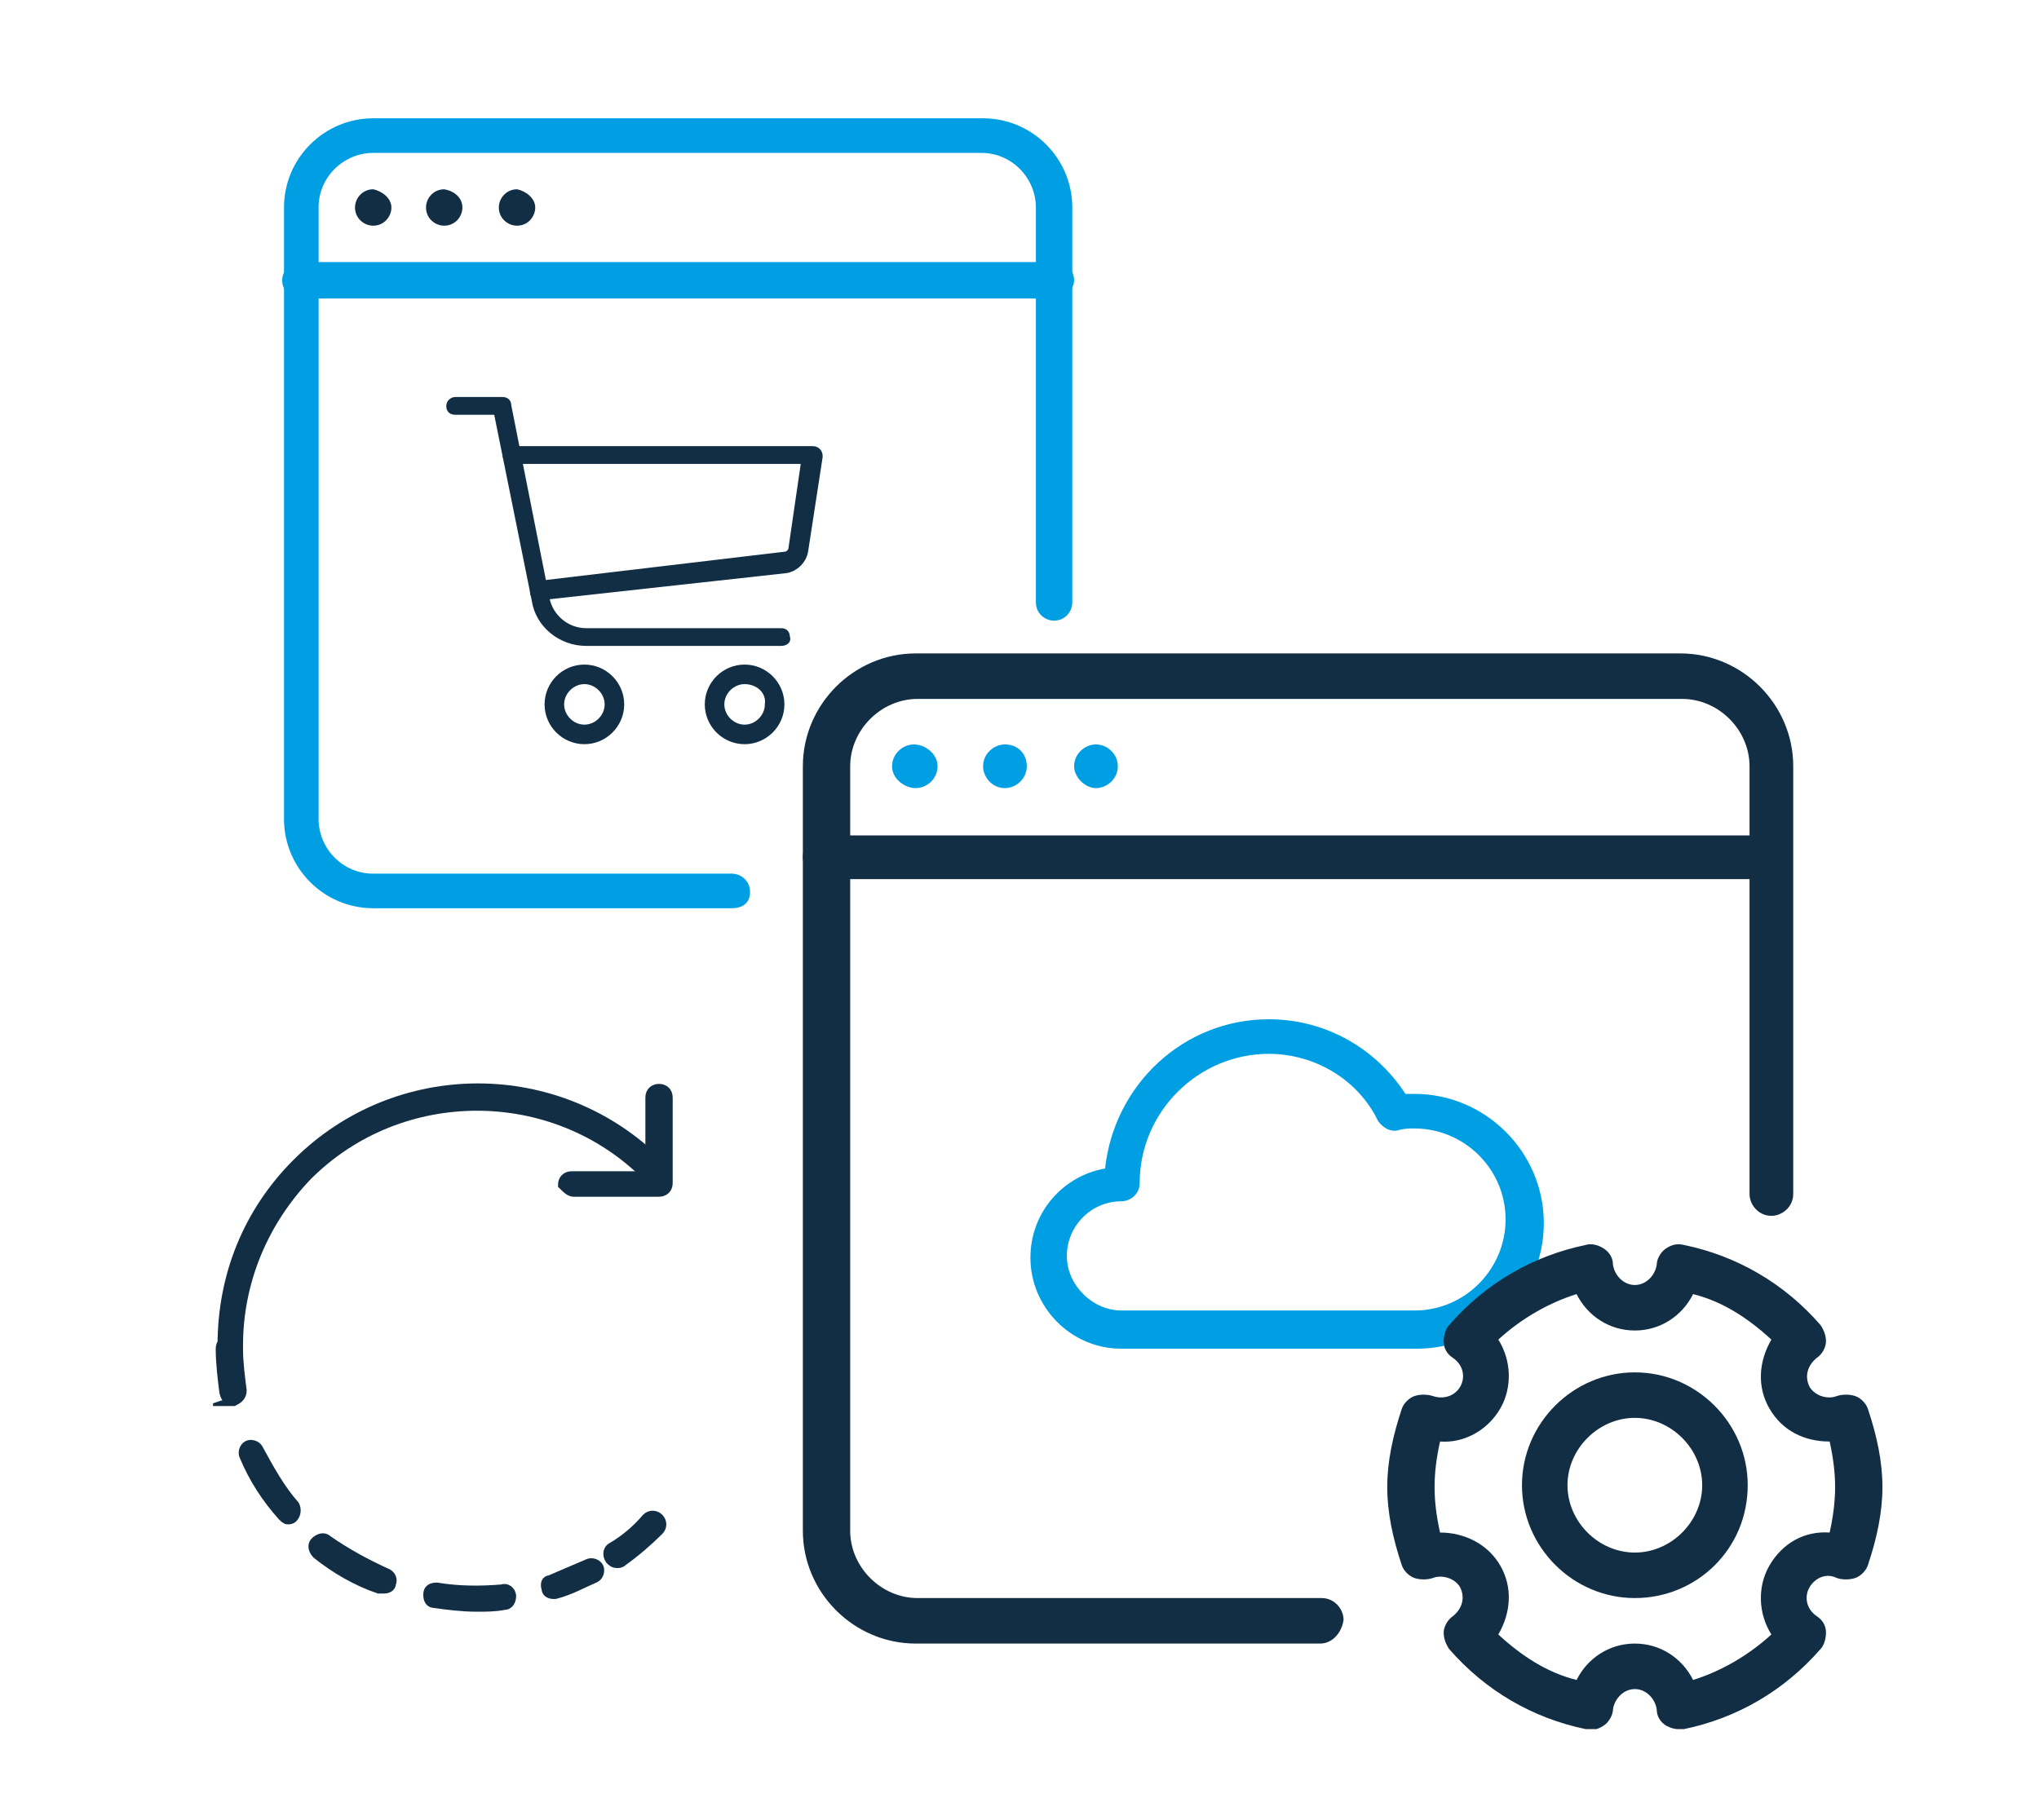 <?xml version="1.0" encoding="utf-8"?>
<!-- Generator: Adobe Illustrator 27.0.0, SVG Export Plug-In . SVG Version: 6.00 Build 0)  -->
<svg version="1.1" id="Ebene_1" xmlns="http://www.w3.org/2000/svg" xmlns:xlink="http://www.w3.org/1999/xlink" x="0px" y="0px"
	 width="112px" height="100px" viewBox="0 0 112 100" style="enable-background:new 0 0 112 100;" xml:space="preserve">
<style type="text/css">
	.st0{clip-path:url(#SVGID_00000145058724258662590510000013645358889467713453_);fill:#009FE3;}
	.st1{clip-path:url(#SVGID_00000145058724258662590510000013645358889467713453_);fill:#122E45;}
	
		.st2{clip-path:url(#SVGID_00000145058724258662590510000013645358889467713453_);fill:none;stroke:#122E45;stroke-width:0.374;stroke-miterlimit:10;}
	
		.st3{clip-path:url(#SVGID_00000145058724258662590510000013645358889467713453_);fill:none;stroke:#122E45;stroke-width:0.5;stroke-miterlimit:10;}
</style>
<g>
	<defs>
		<rect id="SVGID_1_" x="11.7" y="6.5" width="91.7" height="88.5"/>
	</defs>
	<clipPath id="SVGID_00000168114278191466224390000009928208754857821340_">
		<use xlink:href="#SVGID_1_"  style="overflow:visible;"/>
	</clipPath>
	<path style="clip-path:url(#SVGID_00000168114278191466224390000009928208754857821340_);fill:#009FE3;" d="M69.7,57.9
		c-3.9,0-7.1,3.2-7.1,7.1c0,0.6-0.5,1-1,1c-1.7,0-3,1.4-3,3s1.4,3,3,3h16.1c2.8,0,5-2.3,5-5c0-2.8-2.3-5-5-5c-0.3,0-0.6,0-0.9,0.1
		c-0.4,0.1-0.8-0.1-1.1-0.5C74.6,59.3,72.2,57.9,69.7,57.9 M77.8,74.1H61.6c-2.8,0-5-2.3-5-5c0-2.5,1.8-4.5,4.1-4.9
		c0.5-4.6,4.3-8.2,9-8.2c3,0,5.8,1.5,7.5,4.1c0.2,0,0.4,0,0.5,0c3.9,0,7.1,3.2,7.1,7.1S81.7,74.1,77.8,74.1"/>
	<path style="clip-path:url(#SVGID_00000168114278191466224390000009928208754857821340_);fill:#122E45;" d="M89.8,90.3
		c1.4,0,2.6,0.8,3.2,2c1.6-0.5,3.1-1.4,4.3-2.5c-0.7-1.1-0.8-2.6-0.1-3.8c0.7-1.2,1.9-1.9,3.3-1.8c0.2-0.9,0.3-1.7,0.3-2.5
		c0-0.8-0.1-1.6-0.3-2.5c-1.4,0-2.6-0.6-3.3-1.8c-0.7-1.2-0.6-2.6,0.1-3.8c-1.3-1.2-2.7-2.1-4.3-2.5c-0.6,1.2-1.8,2-3.2,2
		c-1.4,0-2.6-0.8-3.2-2c-1.6,0.5-3.1,1.4-4.3,2.5c0.7,1.1,0.8,2.6,0.1,3.8c-0.7,1.2-2,1.9-3.3,1.8c-0.2,0.9-0.3,1.7-0.3,2.5
		c0,0.8,0.1,1.6,0.3,2.5c1.3,0,2.6,0.6,3.3,1.8c0.7,1.2,0.6,2.6-0.1,3.8c1.3,1.2,2.7,2.1,4.3,2.5C87.2,91.1,88.4,90.3,89.8,90.3
		 M92.2,95c-0.3,0-0.5-0.1-0.7-0.2c-0.3-0.2-0.5-0.5-0.5-0.9c-0.1-0.6-0.6-1.1-1.2-1.1c-0.6,0-1.1,0.5-1.2,1.1
		c0,0.3-0.2,0.7-0.5,0.9c-0.3,0.2-0.6,0.3-1,0.2c-2.9-0.6-5.5-2.1-7.5-4.4c-0.2-0.3-0.3-0.6-0.3-0.9c0-0.3,0.2-0.7,0.5-0.9
		c0.5-0.4,0.7-1,0.4-1.6c-0.3-0.5-1-0.7-1.5-0.5c-0.3,0.1-0.7,0.1-1,0c-0.3-0.1-0.6-0.4-0.7-0.7c-0.5-1.5-0.8-2.9-0.8-4.3
		c0-1.4,0.3-2.8,0.8-4.3c0.1-0.3,0.4-0.6,0.7-0.7c0.3-0.1,0.7-0.1,1,0c0.6,0.2,1.2,0,1.5-0.5c0.3-0.5,0.2-1.2-0.4-1.6
		c-0.3-0.2-0.5-0.5-0.5-0.9c0-0.3,0.1-0.7,0.3-0.9c2-2.3,4.6-3.8,7.5-4.4c0.3-0.1,0.7,0,1,0.2c0.3,0.2,0.5,0.5,0.5,0.9
		c0.1,0.6,0.6,1.1,1.2,1.1c0.6,0,1.1-0.5,1.2-1.1c0-0.3,0.2-0.7,0.5-0.9c0.3-0.2,0.6-0.3,1-0.2c2.9,0.6,5.5,2.1,7.5,4.4
		c0.2,0.3,0.3,0.6,0.3,0.9c0,0.3-0.2,0.7-0.5,0.9c-0.5,0.4-0.7,1-0.4,1.6c0.3,0.5,1,0.7,1.5,0.5c0.3-0.1,0.7-0.1,1,0
		c0.3,0.1,0.6,0.4,0.7,0.7c0.5,1.5,0.8,2.9,0.8,4.3c0,1.4-0.3,2.8-0.8,4.3c-0.1,0.3-0.4,0.6-0.7,0.7c-0.3,0.1-0.7,0.1-1,0
		c-0.6-0.3-1.2,0-1.5,0.5c-0.3,0.5-0.2,1.2,0.4,1.6c0.3,0.2,0.5,0.5,0.5,0.9c0,0.3-0.1,0.7-0.3,0.9c-2,2.3-4.6,3.8-7.5,4.4
		C92.4,95,92.3,95,92.2,95"/>
	<path style="clip-path:url(#SVGID_00000168114278191466224390000009928208754857821340_);fill:#122E45;" d="M89.8,77.9
		c-2,0-3.7,1.7-3.7,3.7c0,2,1.7,3.7,3.7,3.7c2,0,3.7-1.7,3.7-3.7C93.5,79.6,91.8,77.9,89.8,77.9 M89.8,87.8c-3.4,0-6.2-2.8-6.2-6.2
		c0-3.4,2.8-6.2,6.2-6.2c3.4,0,6.2,2.8,6.2,6.2C96,85.1,93.2,87.8,89.8,87.8"/>
	<path style="clip-path:url(#SVGID_00000168114278191466224390000009928208754857821340_);fill:#122E45;" d="M72.5,90.3H50.3
		c-3.4,0-6.2-2.8-6.2-6.2v-42c0-3.4,2.8-6.2,6.2-6.2h42c3.4,0,6.2,2.8,6.2,6.2v23.5c0,0.7-0.6,1.2-1.2,1.2c-0.7,0-1.2-0.6-1.2-1.2
		V42.1c0-2-1.7-3.7-3.7-3.7h-42c-2,0-3.7,1.7-3.7,3.7v42c0,2,1.7,3.7,3.7,3.7h22.2c0.7,0,1.2,0.6,1.2,1.2
		C73.7,89.7,73.2,90.3,72.5,90.3"/>
	<path style="clip-path:url(#SVGID_00000168114278191466224390000009928208754857821340_);fill:#122E45;" d="M97.2,48.3H45.3
		c-0.7,0-1.2-0.6-1.2-1.2c0-0.7,0.6-1.2,1.2-1.2h51.9c0.7,0,1.2,0.6,1.2,1.2C98.4,47.7,97.9,48.3,97.2,48.3"/>
	<path style="clip-path:url(#SVGID_00000168114278191466224390000009928208754857821340_);fill:#009FE3;" d="M51.5,42.1
		c0,0.7-0.6,1.2-1.2,1.2S49,42.8,49,42.1c0-0.7,0.6-1.2,1.2-1.2S51.5,41.4,51.5,42.1"/>
	<path style="clip-path:url(#SVGID_00000168114278191466224390000009928208754857821340_);fill:#009FE3;" d="M56.4,42.1
		c0,0.7-0.6,1.2-1.2,1.2c-0.7,0-1.2-0.6-1.2-1.2c0-0.7,0.6-1.2,1.2-1.2C55.9,40.9,56.4,41.4,56.4,42.1"/>
	<path style="clip-path:url(#SVGID_00000168114278191466224390000009928208754857821340_);fill:#009FE3;" d="M61.4,42.1
		c0,0.7-0.6,1.2-1.2,1.2s-1.2-0.6-1.2-1.2c0-0.7,0.6-1.2,1.2-1.2S61.4,41.4,61.4,42.1"/>
	<path style="clip-path:url(#SVGID_00000168114278191466224390000009928208754857821340_);fill:#009FE3;" d="M40.2,49.9H20.5
		c-2.7,0-4.9-2.2-4.9-4.9V11.4c0-2.7,2.2-4.9,4.9-4.9H54c2.7,0,4.9,2.2,4.9,4.9v21.7c0,0.5-0.4,1-1,1c-0.5,0-1-0.4-1-1V11.4
		c0-1.6-1.3-3-3-3H20.5c-1.6,0-3,1.3-3,3V45c0,1.6,1.3,3,3,3h19.7c0.5,0,1,0.4,1,1S40.8,49.9,40.2,49.9"/>
	<path style="clip-path:url(#SVGID_00000168114278191466224390000009928208754857821340_);fill:#009FE3;" d="M58,16.4H16.5
		c-0.5,0-1-0.4-1-1c0-0.5,0.4-1,1-1H58c0.5,0,1,0.4,1,1C59,15.9,58.5,16.4,58,16.4"/>
	<path style="clip-path:url(#SVGID_00000168114278191466224390000009928208754857821340_);fill:#122E45;" d="M21.5,11.4
		c0,0.5-0.4,1-1,1c-0.5,0-1-0.4-1-1c0-0.5,0.4-1,1-1C21,10.5,21.5,10.9,21.5,11.4"/>
	<path style="clip-path:url(#SVGID_00000168114278191466224390000009928208754857821340_);fill:#122E45;" d="M25.4,11.4
		c0,0.5-0.4,1-1,1c-0.5,0-1-0.4-1-1c0-0.5,0.4-1,1-1C25,10.5,25.4,10.9,25.4,11.4"/>
	<path style="clip-path:url(#SVGID_00000168114278191466224390000009928208754857821340_);fill:#122E45;" d="M29.4,11.4
		c0,0.5-0.4,1-1,1c-0.5,0-1-0.4-1-1c0-0.5,0.4-1,1-1C28.9,10.5,29.4,10.9,29.4,11.4"/>
	<path style="clip-path:url(#SVGID_00000168114278191466224390000009928208754857821340_);fill:#122E45;" d="M40.9,37.4
		c-0.7,0-1.3,0.6-1.3,1.3c0,0.7,0.6,1.3,1.3,1.3s1.3-0.6,1.3-1.3C42.3,38,41.7,37.4,40.9,37.4 M40.9,40.7c-1.1,0-2-0.9-2-2
		c0-1.1,0.9-2,2-2s2,0.9,2,2C42.9,39.8,42,40.7,40.9,40.7"/>
	
		<path style="clip-path:url(#SVGID_00000168114278191466224390000009928208754857821340_);fill:none;stroke:#122E45;stroke-width:0.374;stroke-miterlimit:10;" d="
		M40.9,37.4c-0.7,0-1.3,0.6-1.3,1.3c0,0.7,0.6,1.3,1.3,1.3s1.3-0.6,1.3-1.3C42.3,38,41.7,37.4,40.9,37.4z M40.9,40.7
		c-1.1,0-2-0.9-2-2c0-1.1,0.9-2,2-2s2,0.9,2,2C42.9,39.8,42,40.7,40.9,40.7z"/>
	<path style="clip-path:url(#SVGID_00000168114278191466224390000009928208754857821340_);fill:#122E45;" d="M32.1,37.4
		c-0.7,0-1.3,0.6-1.3,1.3c0,0.7,0.6,1.3,1.3,1.3c0.7,0,1.3-0.6,1.3-1.3C33.4,38,32.8,37.4,32.1,37.4 M32.1,40.7c-1.1,0-2-0.9-2-2
		c0-1.1,0.9-2,2-2c1.1,0,2,0.9,2,2C34.1,39.8,33.2,40.7,32.1,40.7"/>
	
		<path style="clip-path:url(#SVGID_00000168114278191466224390000009928208754857821340_);fill:none;stroke:#122E45;stroke-width:0.374;stroke-miterlimit:10;" d="
		M32.1,37.4c-0.7,0-1.3,0.6-1.3,1.3c0,0.7,0.6,1.3,1.3,1.3c0.7,0,1.3-0.6,1.3-1.3C33.4,38,32.8,37.4,32.1,37.4z M32.1,40.7
		c-1.1,0-2-0.9-2-2c0-1.1,0.9-2,2-2c1.1,0,2,0.9,2,2C34.1,39.8,33.2,40.7,32.1,40.7z"/>
	<path style="clip-path:url(#SVGID_00000168114278191466224390000009928208754857821340_);fill:#122E45;" d="M42.9,35.3H32.2
		c-1.4,0-2.6-1-2.8-2.3l-2.1-10.4H25c-0.2,0-0.3-0.1-0.3-0.3c0-0.2,0.2-0.3,0.3-0.3h2.6c0.2,0,0.3,0.1,0.3,0.3l2.1,10.6
		c0.2,1,1.1,1.8,2.2,1.8h10.7c0.2,0,0.3,0.1,0.3,0.3C43.3,35.2,43.1,35.3,42.9,35.3"/>
	
		<path style="clip-path:url(#SVGID_00000168114278191466224390000009928208754857821340_);fill:none;stroke:#122E45;stroke-width:0.374;stroke-miterlimit:10;" d="
		M42.9,35.3H32.2c-1.4,0-2.6-1-2.8-2.3l-2.1-10.4H25c-0.2,0-0.3-0.1-0.3-0.3c0-0.2,0.2-0.3,0.3-0.3h2.6c0.2,0,0.3,0.1,0.3,0.3
		l2.1,10.6c0.2,1,1.1,1.8,2.2,1.8h10.7c0.2,0,0.3,0.1,0.3,0.3C43.3,35.2,43.1,35.3,42.9,35.3z"/>
	<path style="clip-path:url(#SVGID_00000168114278191466224390000009928208754857821340_);fill:#122E45;" d="M29.6,32.8
		c-0.2,0-0.3-0.1-0.3-0.3c0-0.2,0.1-0.3,0.3-0.4l13.5-1.6c0.2,0,0.4-0.2,0.4-0.4l0.7-4.8H28.1c-0.2,0-0.3-0.1-0.3-0.3
		c0-0.2,0.2-0.3,0.3-0.3h16.5c0.1,0,0.2,0,0.3,0.1c0.1,0.1,0.1,0.2,0.1,0.3l-0.8,5.2c-0.1,0.5-0.5,0.9-1,1L29.6,32.8
		C29.7,32.8,29.7,32.8,29.6,32.8"/>
	
		<path style="clip-path:url(#SVGID_00000168114278191466224390000009928208754857821340_);fill:none;stroke:#122E45;stroke-width:0.374;stroke-miterlimit:10;" d="
		M29.6,32.8c-0.2,0-0.3-0.1-0.3-0.3c0-0.2,0.1-0.3,0.3-0.4l13.5-1.6c0.2,0,0.4-0.2,0.4-0.4l0.7-4.8H28.1c-0.2,0-0.3-0.1-0.3-0.3
		c0-0.2,0.2-0.3,0.3-0.3h16.5c0.1,0,0.2,0,0.3,0.1c0.1,0.1,0.1,0.2,0.1,0.3l-0.8,5.2c-0.1,0.5-0.5,0.9-1,1L29.6,32.8
		C29.7,32.8,29.7,32.8,29.6,32.8z"/>
	<path style="clip-path:url(#SVGID_00000168114278191466224390000009928208754857821340_);fill:#122E45;" d="M12.6,74.4
		c0.3,0,0.5-0.2,0.5-0.5c0-3.5,1.4-6.8,3.8-9.3c5.1-5.1,13.5-5.1,18.6,0c0.2,0.2,0.5,0.2,0.7,0c0.2-0.2,0.2-0.5,0-0.7
		c-5.5-5.5-14.4-5.5-19.9,0c-2.7,2.7-4.1,6.2-4.1,10C12.1,74.2,12.3,74.4,12.6,74.4"/>
	
		<path style="clip-path:url(#SVGID_00000168114278191466224390000009928208754857821340_);fill:none;stroke:#122E45;stroke-width:0.5;stroke-miterlimit:10;" d="
		M12.6,74.4c0.3,0,0.5-0.2,0.5-0.5c0-3.5,1.4-6.8,3.8-9.3c5.1-5.1,13.5-5.1,18.6,0c0.2,0.2,0.5,0.2,0.7,0c0.2-0.2,0.2-0.5,0-0.7
		c-5.5-5.5-14.4-5.5-19.9,0c-2.7,2.7-4.1,6.2-4.1,10C12.1,74.2,12.3,74.4,12.6,74.4z"/>
	<path style="clip-path:url(#SVGID_00000168114278191466224390000009928208754857821340_);fill:#122E45;" d="M12.8,77
		C12.8,77,12.9,77,12.8,77c0.3-0.1,0.5-0.3,0.5-0.6c-0.1-0.8-0.2-1.5-0.2-2.3c0-0.3-0.2-0.5-0.5-0.5c-0.3,0-0.5,0.2-0.5,0.5
		c0,0.8,0.1,1.6,0.2,2.4C12.4,76.9,12.6,77,12.8,77"/>
	
		<path style="clip-path:url(#SVGID_00000168114278191466224390000009928208754857821340_);fill:none;stroke:#122E45;stroke-width:0.5;stroke-miterlimit:10;" d="
		M12.8,77C12.8,77,12.9,77,12.8,77c0.3-0.1,0.5-0.3,0.5-0.6c-0.1-0.8-0.2-1.5-0.2-2.3c0-0.3-0.2-0.5-0.5-0.5c-0.3,0-0.5,0.2-0.5,0.5
		c0,0.8,0.1,1.6,0.2,2.4C12.4,76.9,12.6,77,12.8,77z"/>
	<path style="clip-path:url(#SVGID_00000168114278191466224390000009928208754857821340_);fill:#122E45;" d="M15.8,83.5
		c0.1,0,0.2,0,0.3-0.1c0.2-0.2,0.2-0.5,0.1-0.7c-0.8-0.9-1.4-2-2-3.1c-0.1-0.2-0.4-0.3-0.6-0.2c-0.2,0.1-0.3,0.4-0.2,0.6
		c0.5,1.2,1.2,2.3,2.1,3.3C15.6,83.4,15.7,83.5,15.8,83.5 M21.1,87.3c0.2,0,0.4-0.1,0.4-0.3c0.1-0.2,0-0.5-0.3-0.6
		c-1.1-0.5-2.2-1.1-3.2-1.8c-0.2-0.2-0.5-0.1-0.7,0.1c-0.2,0.2-0.1,0.5,0.1,0.7c1,0.8,2.2,1.5,3.4,1.9C21,87.3,21.1,87.3,21.1,87.3
		 M30.4,87.6c0,0,0.1,0,0.1,0c0.8-0.2,1.5-0.6,2.2-0.9c0.2-0.1,0.3-0.4,0.2-0.6c-0.1-0.2-0.4-0.3-0.6-0.2c-0.7,0.3-1.4,0.6-2.1,0.9
		C30,86.8,29.9,87,30,87.3C30,87.5,30.2,87.6,30.4,87.6 M26.2,88.3c0.5,0,1,0,1.5-0.1c0.3,0,0.4-0.3,0.4-0.5c0-0.3-0.3-0.5-0.5-0.4
		c-1.2,0.1-2.4,0.1-3.6-0.1c-0.3,0-0.5,0.1-0.5,0.4c0,0.3,0.1,0.5,0.4,0.5C24.6,88.2,25.4,88.3,26.2,88.3"/>
	
		<path style="clip-path:url(#SVGID_00000168114278191466224390000009928208754857821340_);fill:none;stroke:#122E45;stroke-width:0.5;stroke-miterlimit:10;" d="
		M15.8,83.5c0.1,0,0.2,0,0.3-0.1c0.2-0.2,0.2-0.5,0.1-0.7c-0.8-0.9-1.4-2-2-3.1c-0.1-0.2-0.4-0.3-0.6-0.2c-0.2,0.1-0.3,0.4-0.2,0.6
		c0.5,1.2,1.2,2.3,2.1,3.3C15.6,83.4,15.7,83.5,15.8,83.5z M21.1,87.3c0.2,0,0.4-0.1,0.4-0.3c0.1-0.2,0-0.5-0.3-0.6
		c-1.1-0.5-2.2-1.1-3.2-1.8c-0.2-0.2-0.5-0.1-0.7,0.1c-0.2,0.2-0.1,0.5,0.1,0.7c1,0.8,2.2,1.5,3.4,1.9C21,87.3,21.1,87.3,21.1,87.3z
		 M30.4,87.6c0,0,0.1,0,0.1,0c0.8-0.2,1.5-0.6,2.2-0.9c0.2-0.1,0.3-0.4,0.2-0.6c-0.1-0.2-0.4-0.3-0.6-0.2c-0.7,0.3-1.4,0.6-2.1,0.9
		C30,86.8,29.9,87,30,87.3C30,87.5,30.2,87.6,30.4,87.6z M26.2,88.3c0.5,0,1,0,1.5-0.1c0.3,0,0.4-0.3,0.4-0.5c0-0.3-0.3-0.5-0.5-0.4
		c-1.2,0.1-2.4,0.1-3.6-0.1c-0.3,0-0.5,0.1-0.5,0.4c0,0.3,0.1,0.5,0.4,0.5C24.6,88.2,25.4,88.3,26.2,88.3z"/>
	<path style="clip-path:url(#SVGID_00000168114278191466224390000009928208754857821340_);fill:#122E45;" d="M33.9,85.9
		c0.1,0,0.2,0,0.3-0.1c0.7-0.5,1.4-1.1,2-1.7c0.2-0.2,0.2-0.5,0-0.7c-0.2-0.2-0.5-0.2-0.7,0C35,84,34.3,84.6,33.6,85
		c-0.2,0.1-0.3,0.4-0.1,0.7C33.6,85.8,33.7,85.9,33.9,85.9"/>
	
		<path style="clip-path:url(#SVGID_00000168114278191466224390000009928208754857821340_);fill:none;stroke:#122E45;stroke-width:0.5;stroke-miterlimit:10;" d="
		M33.9,85.9c0.1,0,0.2,0,0.3-0.1c0.7-0.5,1.4-1.1,2-1.7c0.2-0.2,0.2-0.5,0-0.7c-0.2-0.2-0.5-0.2-0.7,0C35,84,34.3,84.6,33.6,85
		c-0.2,0.1-0.3,0.4-0.1,0.7C33.6,85.8,33.7,85.9,33.9,85.9z"/>
	<path style="clip-path:url(#SVGID_00000168114278191466224390000009928208754857821340_);fill:#122E45;" d="M31.5,65.5h4.7
		c0.3,0,0.5-0.2,0.5-0.5v-4.7c0-0.3-0.2-0.5-0.5-0.5c-0.3,0-0.5,0.2-0.5,0.5v4.3h-4.3c-0.3,0-0.5,0.2-0.5,0.5
		C31.1,65.3,31.3,65.5,31.5,65.5"/>
	
		<path style="clip-path:url(#SVGID_00000168114278191466224390000009928208754857821340_);fill:none;stroke:#122E45;stroke-width:0.5;stroke-miterlimit:10;" d="
		M31.5,65.5h4.7c0.3,0,0.5-0.2,0.5-0.5v-4.7c0-0.3-0.2-0.5-0.5-0.5c-0.3,0-0.5,0.2-0.5,0.5v4.3h-4.3c-0.3,0-0.5,0.2-0.5,0.5
		C31.1,65.3,31.3,65.5,31.5,65.5z"/>
</g>
</svg>
